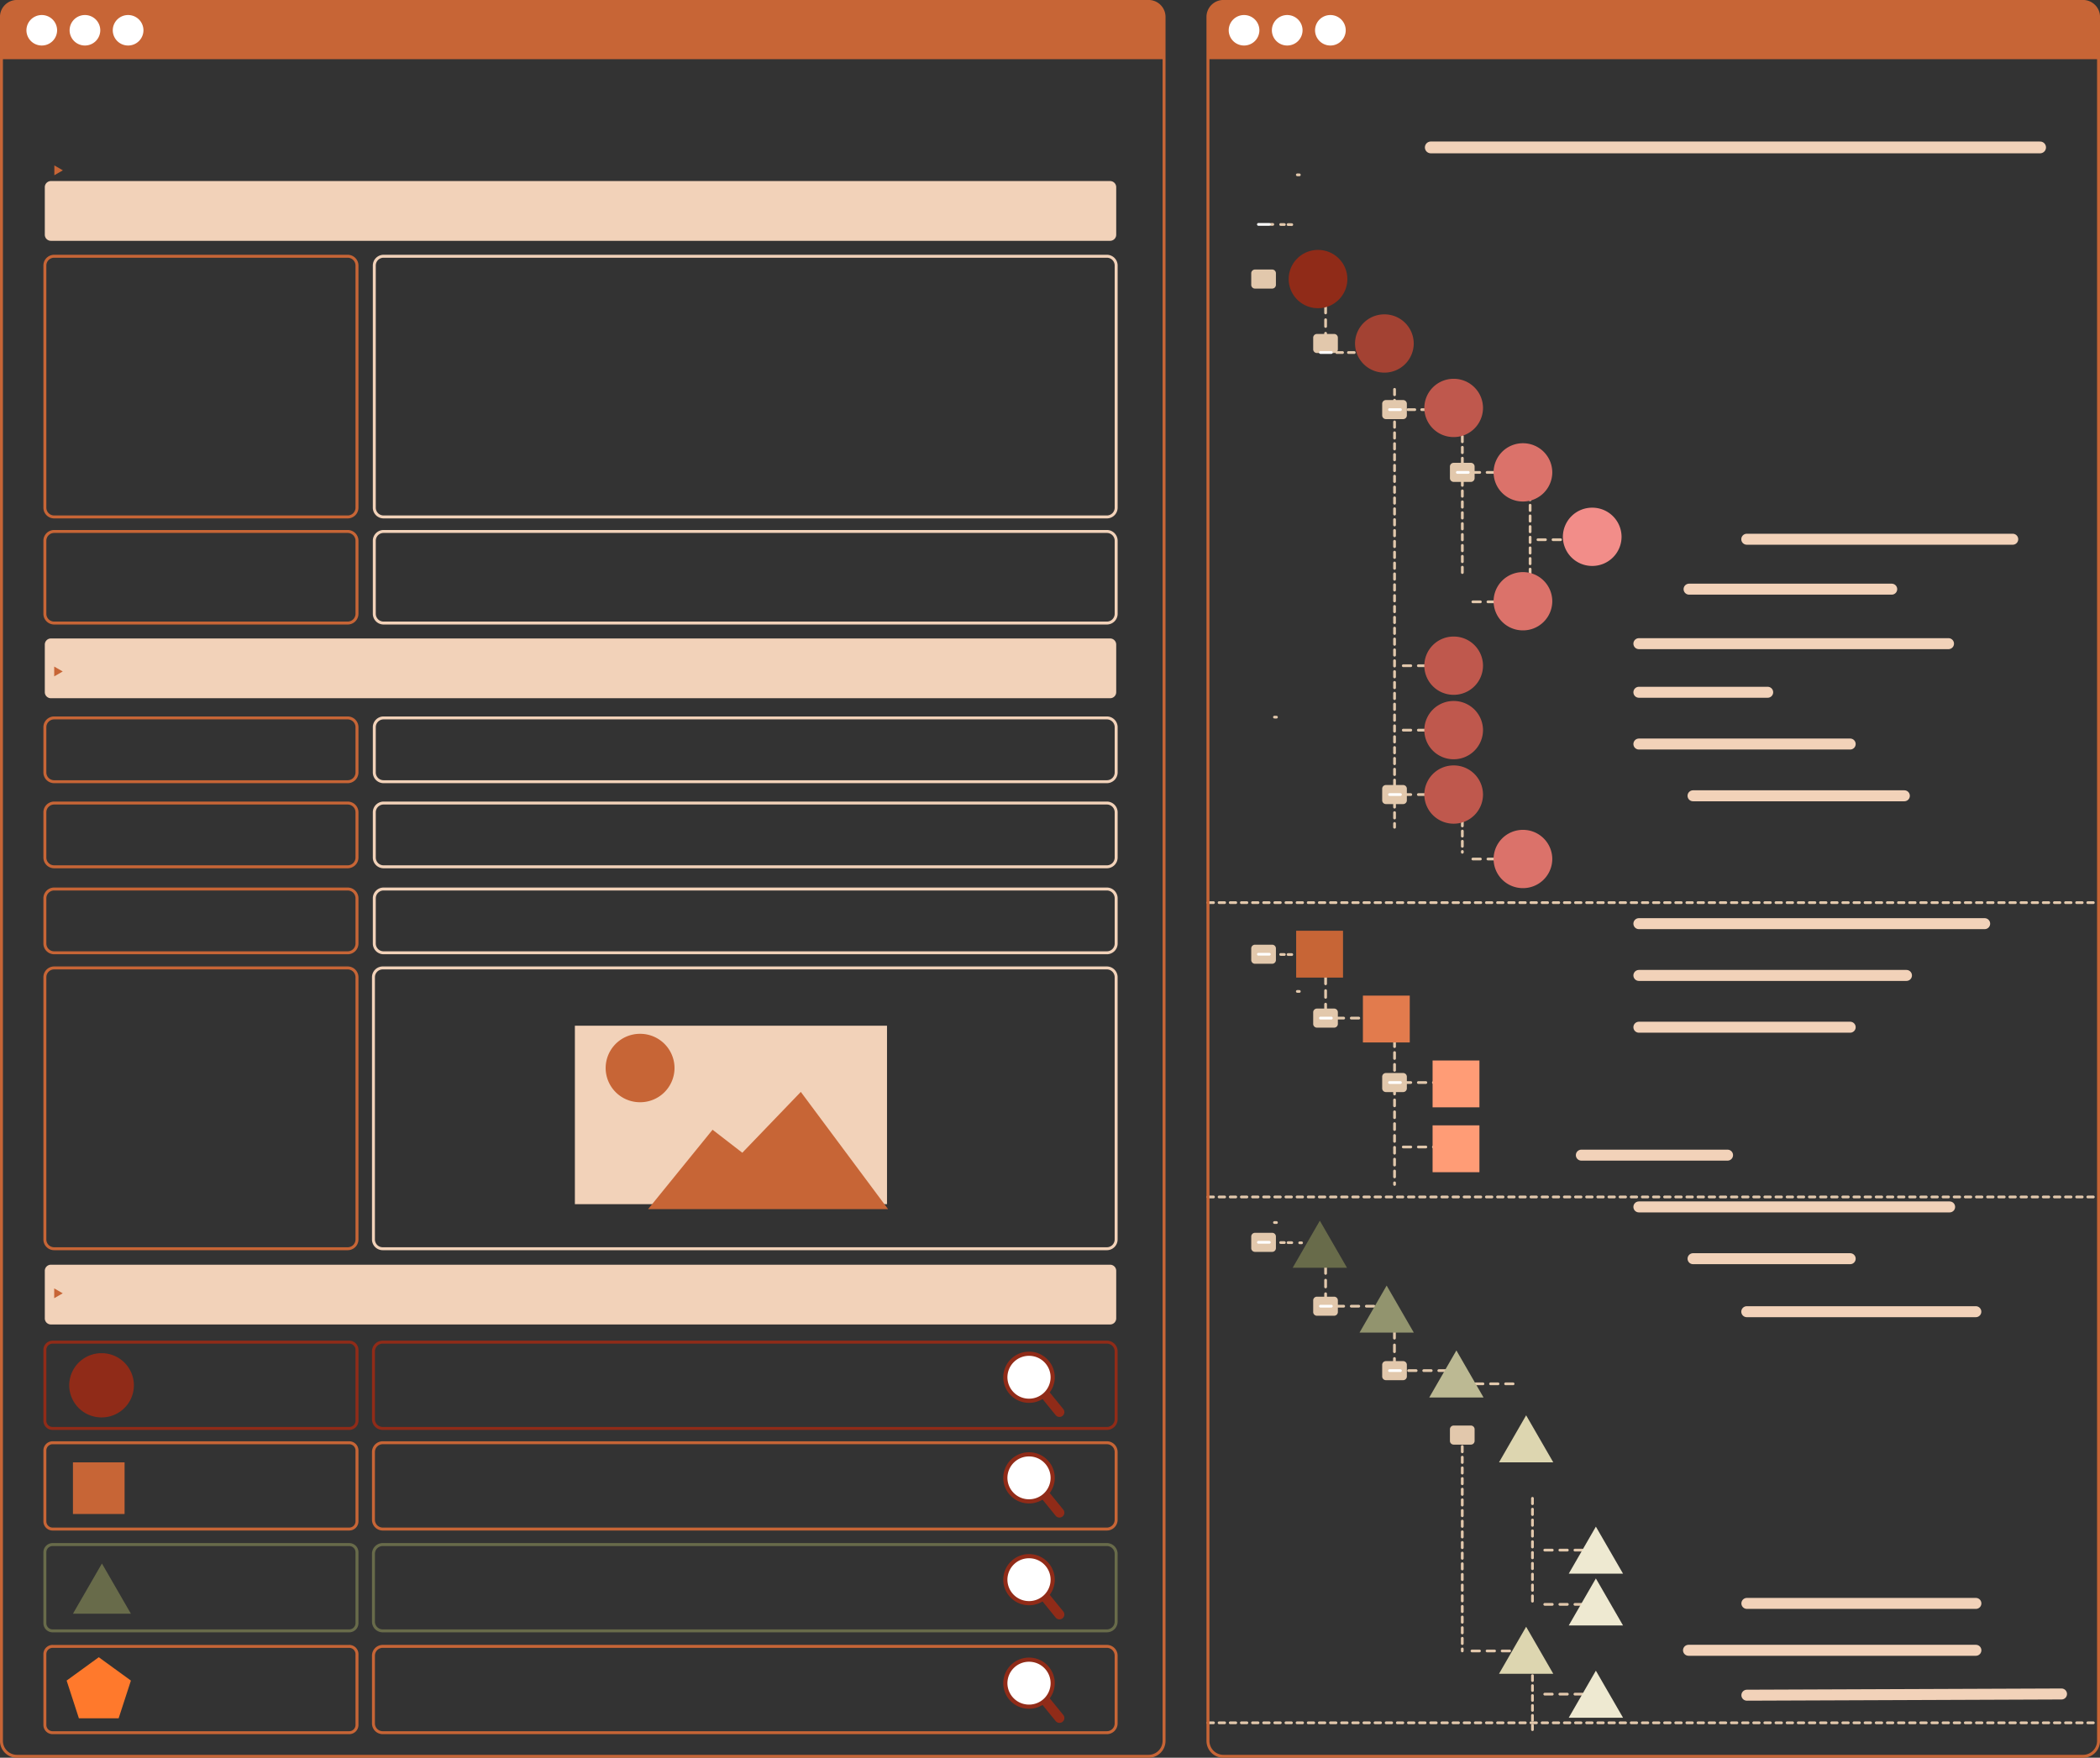 <svg xmlns="http://www.w3.org/2000/svg" xmlns:xlink="http://www.w3.org/1999/xlink" width="356" height="298" viewBox="0 0 356 298"><rect x="0" y="0" width="356" height="298" fill="#333333" stroke="none"/><defs><clipPath id="a"><path d="M0-7.907H356v-298H0Z" transform="translate(0 305.907)" fill="none"/></clipPath></defs><g transform="translate(0 305.907)"><g transform="translate(224.721 -254)"><path d="M0,0V6.293" fill="none" stroke="#e2c8ac" stroke-linecap="round" stroke-linejoin="round" stroke-dashoffset="2.296" stroke-width="0.465" stroke-dasharray="1.148 1.148 1.148 1.148 1.148 1.148"/></g><g transform="translate(236.393 -80.186)"><path d="M0,0V6.293" fill="none" stroke="#e2c8ac" stroke-linecap="round" stroke-linejoin="round" stroke-dashoffset="2.296" stroke-width="0.465" stroke-dasharray="1.148 1.148 1.148 1.148 1.148 1.148"/></g><g transform="translate(224.721 -91.167)"><path d="M0,0V6.293" fill="none" stroke="#e2c8ac" stroke-linecap="round" stroke-linejoin="round" stroke-dashoffset="2.296" stroke-width="0.465" stroke-dasharray="1.148 1.148 1.148 1.148 1.148 1.148"/></g><g transform="translate(224.721 -140.263)"><path d="M0,0V6.293" fill="none" stroke="#e2c8ac" stroke-linecap="round" stroke-linejoin="round" stroke-dashoffset="2.296" stroke-width="0.465" stroke-dasharray="1.148 1.148 1.148 1.148 1.148 1.148"/></g><g transform="translate(215.443 -267.866)"><path d="M0,0,.326,0" fill="none" stroke="#e2c8ac" stroke-linecap="round" stroke-linejoin="round" stroke-width="0.465"/></g><g transform="translate(217.098 -267.845)"><path d="M0,0,2.465.022" fill="none" stroke="#e2c8ac" stroke-linecap="round" stroke-linejoin="round" stroke-dashoffset="1.259" stroke-width="0.465" stroke-dasharray="0.63 0.63 0.63 0.63"/></g><g transform="translate(216.048 -276.269)"><path d="M-1.074,0l.343.005m-4.22,91.936.344.005" transform="translate(4.951)" fill="none" stroke="#e2c8ac" stroke-linecap="round" stroke-linejoin="round" stroke-width="0.465"/></g><g transform="translate(217.098 -144.093)"><path d="M0,0,2.465.022" fill="none" stroke="#e2c8ac" stroke-linecap="round" stroke-linejoin="round" stroke-dashoffset="1.259" stroke-width="0.465" stroke-dasharray="0.63 0.63 0.63 0.63"/></g><g transform="translate(216.048 -137.83)"><path d="M-1.074,0l.343.005m-4.22,39.178.344.006" transform="translate(4.951)" fill="none" stroke="#e2c8ac" stroke-linecap="round" stroke-linejoin="round" stroke-width="0.465"/></g><g transform="translate(217.098 -95.248)"><path d="M0,0,2.465.023" fill="none" stroke="#e2c8ac" stroke-linecap="round" stroke-linejoin="round" stroke-dashoffset="1.259" stroke-width="0.465" stroke-dasharray="0.63 0.63 0.63 0.63"/></g><g transform="translate(220.324 -95.207)"><path d="M0,0,.326,0" fill="none" stroke="#e2c8ac" stroke-linecap="round" stroke-linejoin="round" stroke-width="0.465"/></g><g transform="translate(236.411 -239.902)"><path d="M0,0V74.246" fill="none" stroke="#e2c8ac" stroke-linecap="round" stroke-linejoin="round" stroke-miterlimit="10" stroke-dashoffset="1.841" stroke-width="0.465" stroke-dasharray="0.92 0.92 0.92 0.92 0.92 0.92"/></g><g transform="translate(236.411 -129.47)"><path d="M0,0V24.371" fill="none" stroke="#e2c8ac" stroke-linecap="round" stroke-linejoin="round" stroke-miterlimit="10" stroke-dashoffset="2.008" stroke-width="0.465" stroke-dasharray="1.004 1.004 1.004 1.004 1.004 1.004"/></g><g transform="translate(247.889 -60.672)"><path d="M0,0V34.659" fill="none" stroke="#e2c8ac" stroke-linecap="round" stroke-linejoin="round" stroke-miterlimit="10" stroke-dashoffset="1.806" stroke-width="0.465" stroke-dasharray="0.903 0.903 0.903 0.903 0.903 0.903"/></g><g transform="translate(259.391 -223.872)"><path d="M0,0V17.683" fill="none" stroke="#e2c8ac" stroke-linecap="round" stroke-linejoin="round" stroke-miterlimit="10" stroke-dashoffset="1.806" stroke-width="0.465" stroke-dasharray="0.903 0.903 0.903 0.903 0.903 0.903"/></g><g transform="translate(247.901 -235.624)"><path d="M0,0V26.787" fill="none" stroke="#e2c8ac" stroke-linecap="round" stroke-linejoin="round" stroke-miterlimit="10" stroke-dashoffset="1.849" stroke-width="0.465" stroke-dasharray="0.924 0.924 0.924 0.924 0.924 0.924"/></g><g transform="translate(247.901 -170.193)"><path d="M0,0V8.782" fill="none" stroke="#e2c8ac" stroke-linecap="round" stroke-linejoin="round" stroke-miterlimit="10" stroke-dashoffset="1.725" stroke-width="0.465" stroke-dasharray="0.863 0.863 0.863 0.863 0.863 0.863"/></g><g transform="translate(249.611 -225.814)"><path d="M0,0H6.8" fill="none" stroke="#e2c8ac" stroke-linecap="round" stroke-linejoin="round" stroke-miterlimit="10" stroke-dashoffset="2.481" stroke-width="0.465" stroke-dasharray="1.241 1.241 1.241 1.241 1.241 1.241"/></g><g transform="translate(260.714 -214.409)"><path d="M0,0H7.007" fill="none" stroke="#e2c8ac" stroke-linecap="round" stroke-linejoin="round" stroke-miterlimit="10" stroke-dashoffset="2.556" stroke-width="0.465" stroke-dasharray="1.278 1.278 1.278 1.278 1.278 1.278"/></g><g transform="translate(249.682 -203.875)"><path d="M0,0H7.008" fill="none" stroke="#e2c8ac" stroke-linecap="round" stroke-linejoin="round" stroke-miterlimit="10" stroke-dashoffset="2.556" stroke-width="0.465" stroke-dasharray="1.278 1.278 1.278 1.278 1.278 1.278"/></g><g transform="translate(237.885 -193.044)"><path d="M0,0H7.007" fill="none" stroke="#e2c8ac" stroke-linecap="round" stroke-linejoin="round" stroke-miterlimit="10" stroke-dashoffset="2.556" stroke-width="0.465" stroke-dasharray="1.278 1.278 1.278 1.278 1.278 1.278"/></g><g transform="translate(237.885 -182.121)"><path d="M0,0H7.007" fill="none" stroke="#e2c8ac" stroke-linecap="round" stroke-linejoin="round" stroke-miterlimit="10" stroke-dashoffset="2.556" stroke-width="0.465" stroke-dasharray="1.278 1.278 1.278 1.278 1.278 1.278"/></g><g transform="translate(237.885 -171.198)"><path d="M0,0H7.007" fill="none" stroke="#e2c8ac" stroke-linecap="round" stroke-linejoin="round" stroke-miterlimit="10" stroke-dashoffset="2.556" stroke-width="0.465" stroke-dasharray="1.278 1.278 1.278 1.278 1.278 1.278"/></g><g transform="translate(237.885 -122.379)"><path d="M0,0H7.007" fill="none" stroke="#e2c8ac" stroke-linecap="round" stroke-linejoin="round" stroke-miterlimit="10" stroke-dashoffset="2.556" stroke-width="0.465" stroke-dasharray="1.278 1.278 1.278 1.278 1.278 1.278"/></g><g transform="translate(237.885 -111.455)"><path d="M0,0H7.007" fill="none" stroke="#e2c8ac" stroke-linecap="round" stroke-linejoin="round" stroke-miterlimit="10" stroke-dashoffset="2.556" stroke-width="0.465" stroke-dasharray="1.278 1.278 1.278 1.278 1.278 1.278"/></g><g transform="translate(238.796 -73.539)"><path d="M0,0H7.007" fill="none" stroke="#e2c8ac" stroke-linecap="round" stroke-linejoin="round" stroke-miterlimit="10" stroke-dashoffset="2.556" stroke-width="0.465" stroke-dasharray="1.278 1.278 1.278 1.278 1.278 1.278"/></g><g transform="translate(250.121 -71.3)"><path d="M0,0H7.007" fill="none" stroke="#e2c8ac" stroke-linecap="round" stroke-linejoin="round" stroke-miterlimit="10" stroke-dashoffset="2.556" stroke-width="0.465" stroke-dasharray="1.278 1.278 1.278 1.278 1.278 1.278"/></g><g transform="translate(249.532 -26.013)"><path d="M0,0H7.007" fill="none" stroke="#e2c8ac" stroke-linecap="round" stroke-linejoin="round" stroke-miterlimit="10" stroke-dashoffset="2.556" stroke-width="0.465" stroke-dasharray="1.278 1.278 1.278 1.278 1.278 1.278"/></g><g transform="translate(261.87 -43.108)"><path d="M0,0H7.007" fill="none" stroke="#e2c8ac" stroke-linecap="round" stroke-linejoin="round" stroke-miterlimit="10" stroke-dashoffset="2.556" stroke-width="0.465" stroke-dasharray="1.278 1.278 1.278 1.278 1.278 1.278"/></g><g transform="translate(261.87 -33.912)"><path d="M0,0H7.007" fill="none" stroke="#e2c8ac" stroke-linecap="round" stroke-linejoin="round" stroke-miterlimit="10" stroke-dashoffset="2.556" stroke-width="0.465" stroke-dasharray="1.278 1.278 1.278 1.278 1.278 1.278"/></g><g transform="translate(226.512 -133.302)"><path d="M0,0H7.007" fill="none" stroke="#e2c8ac" stroke-linecap="round" stroke-linejoin="round" stroke-miterlimit="10" stroke-dashoffset="2.556" stroke-width="0.465" stroke-dasharray="1.278 1.278 1.278 1.278 1.278 1.278"/></g><g transform="translate(226.512 -84.463)"><path d="M0,0H7.007" fill="none" stroke="#e2c8ac" stroke-linecap="round" stroke-linejoin="round" stroke-miterlimit="10" stroke-dashoffset="2.556" stroke-width="0.465" stroke-dasharray="1.278 1.278 1.278 1.278 1.278 1.278"/></g><g transform="translate(249.682 -160.274)"><path d="M0,0H7.008" fill="none" stroke="#e2c8ac" stroke-linecap="round" stroke-linejoin="round" stroke-miterlimit="10" stroke-dashoffset="2.556" stroke-width="0.465" stroke-dasharray="1.278 1.278 1.278 1.278 1.278 1.278"/></g><g transform="translate(238.684 -236.458)"><path d="M0,0H6.371" fill="none" stroke="#e2c8ac" stroke-linecap="round" stroke-linejoin="round" stroke-miterlimit="10" stroke-dashoffset="2.324" stroke-width="0.465" stroke-dasharray="1.162 1.162 1.162 1.162 1.162 1.162"/></g><g transform="translate(226.605 -246.14)"><path d="M0,0H10.1" fill="none" stroke="#e2c8ac" stroke-linecap="round" stroke-linejoin="round" stroke-miterlimit="10" stroke-dashoffset="1.984" stroke-width="0.465" stroke-dasharray="0.992 0.992 0.992 0.992 0.992 0.992"/></g><g transform="translate(259.79 -51.89)"><path d="M0,0V17.978" transform="translate(0 0)" fill="none" stroke="#e2c8ac" stroke-linecap="round" stroke-linejoin="round" stroke-miterlimit="10" stroke-dashoffset="1.836" stroke-width="0.465" stroke-dasharray="0.918 0.918 0.918 0.918 0.918 0.918"/></g><g transform="translate(261.87 -18.689)"><path d="M0,0H7.007" fill="none" stroke="#e2c8ac" stroke-linecap="round" stroke-linejoin="round" stroke-miterlimit="10" stroke-dashoffset="2.556" stroke-width="0.465" stroke-dasharray="1.278 1.278 1.278 1.278 1.278 1.278"/></g><g transform="translate(259.79 -25.198)"><path d="M0,0V12.529" fill="none" stroke="#e2c8ac" stroke-linecap="round" stroke-linejoin="round" stroke-miterlimit="10" stroke-dashoffset="1.684" stroke-width="0.465" stroke-dasharray="0.842 0.842 0.842 0.842 0.842 0.842"/></g><g transform="translate(0 -305.907)" clip-path="url(#a)"><g transform="translate(204.775 153.027)"><path d="M0,0H150.979" fill="none" stroke="#e2c8ac" stroke-linecap="round" stroke-linejoin="round" stroke-miterlimit="10" stroke-dashoffset="1.888" stroke-width="0.465" stroke-dasharray="0.944 0.944 0.944 0.944 0.944 0.944"/></g><g transform="translate(204.775 202.926)"><path d="M0,0H150.979" fill="none" stroke="#e2c8ac" stroke-linecap="round" stroke-linejoin="round" stroke-miterlimit="10" stroke-dashoffset="1.888" stroke-width="0.465" stroke-dasharray="0.944 0.944 0.944 0.944 0.944 0.944"/></g><g transform="translate(204.775 292.077)"><path d="M0,0H150.979" fill="none" stroke="#e2c8ac" stroke-linecap="round" stroke-linejoin="round" stroke-miterlimit="10" stroke-dashoffset="1.888" stroke-width="0.465" stroke-dasharray="0.944 0.944 0.944 0.944 0.944 0.944"/></g><g transform="translate(215.796 3.925)"><path d="M-.1-.069A2.592,2.592,0,0,1-2.7,2.515,2.592,2.592,0,0,1-5.3-.069,2.592,2.592,0,0,1-2.7-2.652,2.592,2.592,0,0,1-.1-.069" transform="translate(5.304 2.652)" fill="#fff"/></g><g transform="translate(223.114 3.925)"><path d="M-.1-.069A2.592,2.592,0,0,1-2.7,2.515,2.593,2.593,0,0,1-5.3-.069,2.593,2.593,0,0,1-2.7-2.652,2.592,2.592,0,0,1-.1-.069" transform="translate(5.304 2.652)" fill="#fff"/></g><g transform="translate(230.432 3.925)"><path d="M-.1-.069A2.592,2.592,0,0,1-2.7,2.515,2.592,2.592,0,0,1-5.3-.069,2.592,2.592,0,0,1-2.7-2.652,2.592,2.592,0,0,1-.1-.069" transform="translate(5.304 2.652)" fill="#fff"/></g><g transform="translate(7.595 30.694)"><path d="M-3.467-.269H-183.02A1.035,1.035,0,0,1-184.058-1.3V-9.37A1.036,1.036,0,0,1-183.02-10.4H-3.467A1.036,1.036,0,0,1-2.428-9.37V-1.3A1.035,1.035,0,0,1-3.467-.269" transform="translate(184.058 10.402)" fill="#f2d2b9"/></g><g transform="translate(7.607 43.442)"><path d="M-.986-1.173H-50.736a1.574,1.574,0,0,1-1.58-1.568V-43.8a1.574,1.574,0,0,1,1.58-1.568H-.986A1.574,1.574,0,0,1,.594-43.8V-2.741A1.574,1.574,0,0,1-.986-1.173Zm0,17.99H-50.736a1.574,1.574,0,0,1-1.58-1.568V2.858a1.574,1.574,0,0,1,1.58-1.568H-.986A1.574,1.574,0,0,1,.594,2.858v12.39A1.574,1.574,0,0,1-.986,16.817Z" transform="translate(52.316 45.37)" fill="none" stroke="#c76536" stroke-miterlimit="10" stroke-width="0.5"/></g><g transform="translate(63.453 43.442)"><path d="M-2.384-1.173h-122.6a1.574,1.574,0,0,1-1.58-1.568V-43.8a1.574,1.574,0,0,1,1.58-1.568h122.6A1.574,1.574,0,0,1-.8-43.8V-2.741A1.574,1.574,0,0,1-2.384-1.173Zm0,17.99h-122.6a1.574,1.574,0,0,1-1.58-1.568V2.858a1.574,1.574,0,0,1,1.58-1.568h122.6A1.574,1.574,0,0,1-.8,2.858v12.39A1.574,1.574,0,0,1-2.384,16.817Z" transform="translate(126.563 45.37)" fill="none" stroke="#f2d2b9" stroke-miterlimit="10" stroke-width="0.5"/></g><g transform="translate(7.607 121.715)"><path d="M-.986-.287H-50.736a1.574,1.574,0,0,1-1.58-1.567V-9.531a1.573,1.573,0,0,1,1.58-1.567H-.986A1.573,1.573,0,0,1,.594-9.531v7.676A1.574,1.574,0,0,1-.986-.287Zm0,14.426H-50.736a1.574,1.574,0,0,1-1.58-1.568V4.9a1.574,1.574,0,0,1,1.58-1.568H-.986A1.574,1.574,0,0,1,.594,4.9v7.675A1.574,1.574,0,0,1-.986,14.139Zm0,14.578H-50.736a1.574,1.574,0,0,1-1.58-1.567V19.474a1.573,1.573,0,0,1,1.58-1.567H-.986a1.573,1.573,0,0,1,1.58,1.567V27.15A1.574,1.574,0,0,1-.986,28.718Z" transform="translate(52.316 11.098)" fill="none" stroke="#c76536" stroke-miterlimit="10" stroke-width="0.5"/></g><g transform="translate(63.453 121.715)"><path d="M-2.384-.287h-122.6a1.574,1.574,0,0,1-1.58-1.567V-9.531a1.573,1.573,0,0,1,1.58-1.567h122.6A1.573,1.573,0,0,1-.8-9.531v7.676A1.574,1.574,0,0,1-2.384-.287Zm0,14.426h-122.6a1.574,1.574,0,0,1-1.58-1.568V4.9a1.574,1.574,0,0,1,1.58-1.568h122.6A1.574,1.574,0,0,1-.8,4.9v7.675A1.574,1.574,0,0,1-2.384,14.139Zm0,14.578h-122.6a1.574,1.574,0,0,1-1.58-1.567V19.474a1.573,1.573,0,0,1,1.58-1.567h122.6A1.573,1.573,0,0,1-.8,19.474V27.15A1.574,1.574,0,0,1-2.384,28.718Z" transform="translate(126.563 11.098)" fill="none" stroke="#f2d2b9" stroke-miterlimit="10" stroke-width="0.5"/></g><g transform="translate(7.595 108.243)"><path d="M-3.467-.269H-183.021A1.034,1.034,0,0,1-184.059-1.3V-9.371a1.034,1.034,0,0,1,1.038-1.031H-3.467A1.035,1.035,0,0,1-2.429-9.371V-1.3A1.034,1.034,0,0,1-3.467-.269" transform="translate(184.059 10.402)" fill="#f2d2b9"/></g><g transform="translate(7.595 214.412)"><path d="M-3.467-.269H-183.02A1.035,1.035,0,0,1-184.058-1.3V-9.37A1.036,1.036,0,0,1-183.02-10.4H-3.467A1.036,1.036,0,0,1-2.428-9.37V-1.3A1.035,1.035,0,0,1-3.467-.269" transform="translate(184.058 10.402)" fill="#f2d2b9"/></g></g><g transform="translate(242.552 -280.915)"><path d="M0,0H103.293" fill="none" stroke="#f2d2b9" stroke-linecap="round" stroke-miterlimit="10" stroke-width="2"/></g><g transform="translate(268.075 -214.488)"><path d="M0-28.91H24.786m3.258-104.419H73.132M28.044-2.37H66.875M18.263-124.865H52.615m-42.86,9.241H62.244m-52.489,8.24H31.591M9.755-98.607h35.82M9.755-68.155H68.374M9.755-59.378H55.116M9.755-50.6h35.82M9.755-20.133H62.434m-43.5-69.7H54.758M18.937-11.355H45.576" transform="translate(0 133.329)" fill="none" stroke="#f2d2b9" stroke-linecap="round" stroke-miterlimit="10" stroke-width="1.862"/></g><g transform="translate(0 -305.907)" clip-path="url(#a)"><g transform="translate(7.607 164.094)"><path d="M-.986-1.263H-50.736a1.574,1.574,0,0,1-1.58-1.568V-47.3a1.574,1.574,0,0,1,1.58-1.568H-.986A1.574,1.574,0,0,1,.594-47.3V-2.832A1.574,1.574,0,0,1-.986-1.263Z" transform="translate(52.316 48.873)" fill="none" stroke="#c76536" stroke-miterlimit="10" stroke-width="0.5"/></g><g transform="translate(63.308 164.094)"><path d="M-2.387-1.263H-125.131a1.574,1.574,0,0,1-1.58-1.568V-47.3a1.574,1.574,0,0,1,1.58-1.568H-2.387A1.574,1.574,0,0,1-.807-47.3V-2.832A1.574,1.574,0,0,1-2.387-1.263Z" transform="translate(126.711 48.873)" fill="none" stroke="#f2d2b9" stroke-miterlimit="10" stroke-width="0.5"/></g></g><path d="M147.856-102.062H94.943v-30.255h52.913Z" transform="translate(2.513 0.305)" fill="#f2d2b9"/><g transform="translate(109.868 -120.792)"><path d="M-3.025-1.776l5.043,3.9L11.936-8.191,26.73,11.683H-13.952Z" transform="translate(13.952 8.191)" fill="#c76536"/></g><g transform="translate(0 -305.907)" clip-path="url(#a)"><g transform="translate(102.672 175.272)"><path d="M-.224-.154a5.817,5.817,0,0,1-5.838,5.8A5.817,5.817,0,0,1-11.9-.154a5.817,5.817,0,0,1,5.838-5.8A5.817,5.817,0,0,1-.224-.154" transform="translate(11.9 5.95)" fill="#c76536"/></g><g transform="translate(7.607 227.543)"><path d="M-.991-.388H-51.267a1.311,1.311,0,0,1-1.317-1.305V-13.713a1.311,1.311,0,0,1,1.317-1.305H-.991A1.311,1.311,0,0,1,.326-13.713V-1.694A1.311,1.311,0,0,1-.991-.388Z" transform="translate(52.584 15.018)" fill="none" stroke="#902b18" stroke-miterlimit="10" stroke-width="0.5"/></g><g transform="translate(7.607 244.598)"><path d="M-.991-.388H-51.267a1.311,1.311,0,0,1-1.317-1.305V-13.713a1.311,1.311,0,0,1,1.317-1.305H-.991A1.311,1.311,0,0,1,.326-13.713V-1.694A1.311,1.311,0,0,1-.991-.388Z" transform="translate(52.584 15.018)" fill="none" stroke="#c76536" stroke-miterlimit="10" stroke-width="0.5"/></g><g transform="translate(7.607 261.859)"><path d="M-.991-.388H-51.267a1.311,1.311,0,0,1-1.317-1.305V-13.713a1.311,1.311,0,0,1,1.317-1.305H-.991A1.311,1.311,0,0,1,.326-13.713V-1.694A1.311,1.311,0,0,1-.991-.388Z" transform="translate(52.584 15.018)" fill="none" stroke="#686b4a" stroke-miterlimit="10" stroke-width="0.5"/></g><g transform="translate(7.607 279.121)"><path d="M-.991-.388H-51.267a1.311,1.311,0,0,1-1.317-1.305V-13.713a1.311,1.311,0,0,1,1.317-1.305H-.991A1.311,1.311,0,0,1,.326-13.713V-1.694A1.311,1.311,0,0,1-.991-.388Z" transform="translate(52.584 15.018)" fill="none" stroke="#c76536" stroke-miterlimit="10" stroke-width="0.5"/></g><g transform="translate(63.308 227.543)"><path d="M-2.387-.388H-125.131a1.573,1.573,0,0,1-1.58-1.566v-11.5a1.573,1.573,0,0,1,1.58-1.566H-2.387a1.573,1.573,0,0,1,1.58,1.566v11.5A1.573,1.573,0,0,1-2.387-.388Z" transform="translate(126.711 15.018)" fill="none" stroke="#902b18" stroke-miterlimit="10" stroke-width="0.5"/></g><g transform="translate(63.308 244.598)"><path d="M-2.387-.388H-125.131a1.573,1.573,0,0,1-1.58-1.566v-11.5a1.573,1.573,0,0,1,1.58-1.566H-2.387a1.573,1.573,0,0,1,1.58,1.566v11.5A1.573,1.573,0,0,1-2.387-.388Z" transform="translate(126.711 15.018)" fill="none" stroke="#c76536" stroke-miterlimit="10" stroke-width="0.5"/></g><g transform="translate(63.308 261.859)"><path d="M-2.387-.388H-125.131a1.573,1.573,0,0,1-1.58-1.566v-11.5a1.573,1.573,0,0,1,1.58-1.566H-2.387a1.573,1.573,0,0,1,1.58,1.566v11.5A1.573,1.573,0,0,1-2.387-.388Z" transform="translate(126.711 15.018)" fill="none" stroke="#686b4a" stroke-miterlimit="10" stroke-width="0.5"/></g><g transform="translate(63.308 279.121)"><path d="M-2.387-.388H-125.131a1.573,1.573,0,0,1-1.58-1.566v-11.5a1.573,1.573,0,0,1,1.58-1.566H-2.387a1.573,1.573,0,0,1,1.58,1.566v11.5A1.573,1.573,0,0,1-2.387-.388Z" transform="translate(126.711 15.018)" fill="none" stroke="#c76536" stroke-miterlimit="10" stroke-width="0.5"/></g></g><g transform="translate(286.243 -34.073)"><path d="M-2.739-4.308,50.6-4.514M-2.739-19.87H36.085m-48.718,7.948H36.085" transform="translate(12.633 19.87)" fill="none" stroke="#f2d2b9" stroke-linecap="round" stroke-miterlimit="10" stroke-width="1.862"/></g><g transform="translate(0 -305.907)" clip-path="url(#a)"><g transform="translate(218.461 42.371)"><path d="M-.191-.131A4.957,4.957,0,0,1-5.166,4.808,4.957,4.957,0,0,1-10.141-.131,4.957,4.957,0,0,1-5.166-5.07,4.957,4.957,0,0,1-.191-.131" transform="translate(10.141 5.07)" fill="#902b18"/></g><g transform="translate(229.712 53.295)"><path d="M-.191-.131A4.957,4.957,0,0,1-5.166,4.808,4.957,4.957,0,0,1-10.141-.131,4.957,4.957,0,0,1-5.166-5.07,4.957,4.957,0,0,1-.191-.131" transform="translate(10.141 5.07)" fill="#a34233"/></g><g transform="translate(241.456 64.22)"><path d="M-.191-.131A4.957,4.957,0,0,1-5.166,4.808,4.957,4.957,0,0,1-10.141-.131,4.957,4.957,0,0,1-5.166-5.07,4.957,4.957,0,0,1-.191-.131" transform="translate(10.141 5.07)" fill="#bf584d"/></g><g transform="translate(253.199 75.144)"><path d="M-.191-.131A4.957,4.957,0,0,1-5.166,4.808,4.957,4.957,0,0,1-10.141-.131,4.957,4.957,0,0,1-5.166-5.07,4.957,4.957,0,0,1-.191-.131" transform="translate(10.141 5.07)" fill="#db726a"/></g><g transform="translate(264.943 86.069)"><path d="M-.191-.131A4.957,4.957,0,0,1-5.166,4.808,4.957,4.957,0,0,1-10.141-.131,4.957,4.957,0,0,1-5.166-5.07,4.957,4.957,0,0,1-.191-.131" transform="translate(10.141 5.07)" fill="#f28d89"/></g><g transform="translate(253.199 96.993)"><path d="M-.191-.131A4.957,4.957,0,0,1-5.166,4.808,4.957,4.957,0,0,1-10.141-.131,4.957,4.957,0,0,1-5.166-5.07,4.956,4.956,0,0,1-.191-.131" transform="translate(10.141 5.07)" fill="#db726a"/></g><g transform="translate(241.456 107.918)"><path d="M-.191-.131A4.957,4.957,0,0,1-5.166,4.808,4.957,4.957,0,0,1-10.141-.131,4.957,4.957,0,0,1-5.166-5.07,4.956,4.956,0,0,1-.191-.131" transform="translate(10.141 5.07)" fill="#bf584d"/></g><g transform="translate(241.456 118.842)"><path d="M-.191-.131A4.957,4.957,0,0,1-5.166,4.808,4.957,4.957,0,0,1-10.141-.131,4.957,4.957,0,0,1-5.166-5.07,4.956,4.956,0,0,1-.191-.131" transform="translate(10.141 5.07)" fill="#bf584d"/></g><g transform="translate(241.456 129.766)"><path d="M-.191-.131A4.957,4.957,0,0,1-5.166,4.808,4.957,4.957,0,0,1-10.141-.131,4.957,4.957,0,0,1-5.166-5.07,4.957,4.957,0,0,1-.191-.131" transform="translate(10.141 5.07)" fill="#bf584d"/></g><g transform="translate(253.199 140.691)"><path d="M-.191-.131A4.957,4.957,0,0,1-5.166,4.808,4.957,4.957,0,0,1-10.141-.131,4.957,4.957,0,0,1-5.166-5.07,4.957,4.957,0,0,1-.191-.131" transform="translate(10.141 5.07)" fill="#db726a"/></g><g transform="translate(212.115 45.694)"><path d="M-.068-.086H-2.982a.632.632,0,0,1-.635-.63V-2.688a.632.632,0,0,1,.635-.63H-.068a.632.632,0,0,1,.635.63V-.716a.633.633,0,0,1-.635.63" transform="translate(3.617 3.318)" fill="#e2c8ac"/></g></g><g transform="translate(213.327 -267.866)"><path d="M0,0H1.856" fill="none" stroke="#fff" stroke-linecap="round" stroke-miterlimit="10" stroke-width="0.465"/></g><g transform="translate(0 -305.907)" clip-path="url(#a)"><g transform="translate(212.115 160.161)"><path d="M-.068-.086H-2.982a.632.632,0,0,1-.635-.63V-2.688a.632.632,0,0,1,.635-.63H-.068a.633.633,0,0,1,.635.63V-.716a.633.633,0,0,1-.635.63" transform="translate(3.617 3.318)" fill="#e2c8ac"/></g></g><g transform="translate(213.327 -144.131)"><path d="M0,0H1.856" fill="none" stroke="#fff" stroke-linecap="round" stroke-miterlimit="10" stroke-width="0.465"/></g><g transform="translate(0 -305.907)" clip-path="url(#a)"><g transform="translate(212.115 209.006)"><path d="M-.068-.086H-2.982a.632.632,0,0,1-.635-.63V-2.688a.632.632,0,0,1,.635-.63H-.068a.632.632,0,0,1,.635.63V-.716a.633.633,0,0,1-.635.63" transform="translate(3.617 3.318)" fill="#e2c8ac"/></g></g><g transform="translate(213.327 -95.29)"><path d="M0,0H1.856" fill="none" stroke="#fff" stroke-linecap="round" stroke-miterlimit="10" stroke-width="0.465"/></g><g transform="translate(0 -305.907)" clip-path="url(#a)"><g transform="translate(222.617 56.618)"><path d="M-.068-.086H-2.982a.633.633,0,0,1-.635-.63V-2.688a.632.632,0,0,1,.635-.63H-.068a.632.632,0,0,1,.634.63V-.716a.632.632,0,0,1-.634.63" transform="translate(3.617 3.318)" fill="#e2c8ac"/></g></g><g transform="translate(223.843 -246.145)"><path d="M0,0H1.855" fill="none" stroke="#fff" stroke-linecap="round" stroke-miterlimit="10" stroke-width="0.465"/></g><g transform="translate(0 -305.907)" clip-path="url(#a)"><g transform="translate(234.313 67.822)"><path d="M-.068-.086H-2.982a.633.633,0,0,1-.635-.63V-2.688a.632.632,0,0,1,.635-.63H-.068a.632.632,0,0,1,.634.63V-.716a.632.632,0,0,1-.634.63" transform="translate(3.617 3.318)" fill="#e2c8ac"/></g></g><g transform="translate(235.555 -236.462)"><path d="M0,0H1.855" fill="none" stroke="#fff" stroke-linecap="round" stroke-miterlimit="10" stroke-width="0.465"/></g><g transform="translate(0 -305.907)" clip-path="url(#a)"><g transform="translate(245.798 78.467)"><path d="M-.068-.086H-2.983a.632.632,0,0,1-.634-.63V-2.688a.632.632,0,0,1,.634-.63H-.068a.632.632,0,0,1,.634.63V-.716a.632.632,0,0,1-.634.63" transform="translate(3.617 3.318)" fill="#e2c8ac"/></g></g><g transform="translate(247.054 -225.819)"><path d="M0,0H1.855" fill="none" stroke="#fff" stroke-linecap="round" stroke-miterlimit="10" stroke-width="0.465"/></g><g transform="translate(0 -305.907)" clip-path="url(#a)"><g transform="translate(245.798 241.682)"><path d="M-.068-.086H-2.983a.632.632,0,0,1-.634-.63V-2.689a.631.631,0,0,1,.634-.629H-.068a.631.631,0,0,1,.634.629V-.716a.632.632,0,0,1-.634.63" transform="translate(3.617 3.318)" fill="#e2c8ac"/></g></g><g transform="translate(247.054 -71.301)"><path d="M0,0H1.855" fill="none" stroke="#fff" stroke-linecap="round" stroke-miterlimit="10" stroke-width="0.465"/></g><g transform="translate(0 -305.907)" clip-path="url(#a)"><g transform="translate(234.313 133.089)"><path d="M-.068-.086H-2.982a.632.632,0,0,1-.635-.63V-2.689a.632.632,0,0,1,.635-.629H-.068a.631.631,0,0,1,.634.629V-.716a.632.632,0,0,1-.634.63" transform="translate(3.617 3.318)" fill="#e2c8ac"/></g></g><g transform="translate(235.555 -171.2)"><path d="M0,0H1.855" fill="none" stroke="#fff" stroke-linecap="round" stroke-miterlimit="10" stroke-width="0.465"/></g><g transform="translate(0 -305.907)" clip-path="url(#a)"><g transform="translate(234.313 230.757)"><path d="M-.068-.086H-2.982a.632.632,0,0,1-.635-.63V-2.689a.632.632,0,0,1,.635-.629H-.068a.631.631,0,0,1,.634.629V-.716a.632.632,0,0,1-.634.63" transform="translate(3.617 3.318)" fill="#e2c8ac"/></g></g><g transform="translate(235.555 -73.54)"><path d="M0,0H1.855" fill="none" stroke="#fff" stroke-linecap="round" stroke-miterlimit="10" stroke-width="0.465"/></g><g transform="translate(0 -305.907)" clip-path="url(#a)"><g transform="translate(234.313 181.913)"><path d="M-.068-.086H-2.982a.633.633,0,0,1-.635-.63V-2.688a.632.632,0,0,1,.635-.63H-.068a.632.632,0,0,1,.634.63V-.716a.632.632,0,0,1-.634.63" transform="translate(3.617 3.318)" fill="#e2c8ac"/></g></g><g transform="translate(235.555 -122.381)"><path d="M0,0H1.855" fill="none" stroke="#fff" stroke-linecap="round" stroke-miterlimit="10" stroke-width="0.465"/></g><g transform="translate(0 -305.907)" clip-path="url(#a)"><g transform="translate(222.617 219.833)"><path d="M-.068-.086H-2.982a.632.632,0,0,1-.635-.63V-2.688a.632.632,0,0,1,.635-.63H-.068a.632.632,0,0,1,.634.63V-.716a.632.632,0,0,1-.634.63" transform="translate(3.617 3.318)" fill="#e2c8ac"/></g></g><g transform="translate(223.843 -84.464)"><path d="M0,0H1.855" fill="none" stroke="#fff" stroke-linecap="round" stroke-miterlimit="10" stroke-width="0.465"/></g><g transform="translate(0 -305.907)" clip-path="url(#a)"><g transform="translate(222.617 170.989)"><path d="M-.068-.086H-2.982a.633.633,0,0,1-.635-.63V-2.689a.632.632,0,0,1,.635-.629H-.068a.631.631,0,0,1,.634.629V-.716a.632.632,0,0,1-.634.63" transform="translate(3.617 3.318)" fill="#e2c8ac"/></g></g><g transform="translate(223.843 -133.304)"><path d="M0,0H1.855" fill="none" stroke="#fff" stroke-linecap="round" stroke-miterlimit="10" stroke-width="0.465"/></g><g transform="translate(0 -305.907)" clip-path="url(#a)"><g transform="translate(0.245 0.244)"><path d="M-3.733-7.894H-195.557a2.624,2.624,0,0,1-2.633-2.615V-302.791a2.625,2.625,0,0,1,2.633-2.616H-3.733A2.626,2.626,0,0,1-1.1-302.791V-10.509A2.625,2.625,0,0,1-3.733-7.894Z" transform="translate(198.19 305.407)" fill="none" stroke="#c76536" stroke-miterlimit="10" stroke-width="0.5"/></g><g transform="translate(0.233 0.231)"><path d="M-3.728,0H-194.94a2.941,2.941,0,0,0-2.951,2.931V9.8H-.776V2.931A2.942,2.942,0,0,0-3.728,0" transform="translate(197.891)" fill="#c76536"/></g><g transform="translate(204.777 0.244)"><path d="M-2.848-7.894H-148.56a2.624,2.624,0,0,1-2.632-2.615V-302.791a2.624,2.624,0,0,1,2.632-2.616H-2.848a2.625,2.625,0,0,1,2.633,2.616V-10.509A2.624,2.624,0,0,1-2.848-7.894Z" transform="translate(151.192 305.407)" fill="none" stroke="#c76536" stroke-miterlimit="10" stroke-width="0.5"/></g><g transform="translate(204.763 0.231)"><path d="M-2.856,0h-146.48c-1.249,0-2.263,1.312-2.263,2.931V9.8h151V2.931C-.594,1.312-1.607,0-2.856,0" transform="translate(151.598)" fill="#c76536"/></g><g transform="translate(4.477 2.549)"><path d="M-.1-.069A2.592,2.592,0,0,1-2.7,2.515,2.592,2.592,0,0,1-5.3-.069,2.592,2.592,0,0,1-2.7-2.652,2.592,2.592,0,0,1-.1-.069" transform="translate(5.304 2.652)" fill="#fff"/></g><g transform="translate(11.795 2.549)"><path d="M-.1-.069A2.592,2.592,0,0,1-2.7,2.515,2.593,2.593,0,0,1-5.3-.069,2.593,2.593,0,0,1-2.7-2.652,2.592,2.592,0,0,1-.1-.069" transform="translate(5.304 2.652)" fill="#fff"/></g><g transform="translate(19.114 2.549)"><path d="M-.1-.069A2.592,2.592,0,0,1-2.7,2.515,2.592,2.592,0,0,1-5.3-.069,2.592,2.592,0,0,1-2.7-2.652,2.592,2.592,0,0,1-.1-.069" transform="translate(5.304 2.652)" fill="#fff"/></g><g transform="translate(208.292 2.549)"><path d="M-.1-.069A2.592,2.592,0,0,1-2.7,2.515,2.593,2.593,0,0,1-5.3-.069,2.593,2.593,0,0,1-2.7-2.652,2.592,2.592,0,0,1-.1-.069" transform="translate(5.304 2.652)" fill="#fff"/></g><g transform="translate(215.61 2.549)"><path d="M-.1-.069A2.592,2.592,0,0,1-2.7,2.515,2.592,2.592,0,0,1-5.3-.069,2.592,2.592,0,0,1-2.7-2.652,2.592,2.592,0,0,1-.1-.069" transform="translate(5.304 2.652)" fill="#fff"/></g><g transform="translate(222.929 2.549)"><path d="M-.1-.069A2.592,2.592,0,0,1-2.7,2.515,2.592,2.592,0,0,1-5.3-.069,2.592,2.592,0,0,1-2.7-2.652,2.592,2.592,0,0,1-.1-.069" transform="translate(5.304 2.652)" fill="#fff"/></g><g transform="translate(11.734 229.413)"><path d="M-.211-.144A5.464,5.464,0,0,1-5.694,5.3,5.464,5.464,0,0,1-11.177-.144,5.464,5.464,0,0,1-5.694-5.589,5.464,5.464,0,0,1-.211-.144" transform="translate(11.177 5.589)" fill="#902b18"/></g></g><path d="M11.959-52.793h8.753v8.753H11.959Z" transform="translate(0.407 -5.192)" fill="#c76536"/><g transform="translate(12.366 -40.835)"><path d="M-.676,0-5.589,8.509H4.237Z" transform="translate(5.589)" fill="#686b4a"/></g><g transform="translate(219.14 -98.954)"><path d="M-1.275,0l-4.6,7.974H3.329Z" transform="translate(5.878)" fill="#686b4a"/></g><g transform="translate(230.467 -87.956)"><path d="M-1.275,0l-4.6,7.974H3.33Z" transform="translate(5.878)" fill="#92946e"/></g><g transform="translate(242.289 -76.958)"><path d="M-1.275,0l-4.6,7.974H3.329Z" transform="translate(5.879)" fill="#bcb993"/></g><g transform="translate(254.113 -65.96)"><path d="M-1.275,0l-4.6,7.974H3.329Z" transform="translate(5.878)" fill="#ddd6b0"/></g><g transform="translate(265.936 -47.089)"><path d="M-1.275,0l-4.6,7.974H3.33Z" transform="translate(5.878)" fill="#eee9d1"/></g><g transform="translate(265.936 -38.306)"><path d="M-1.275,0l-4.6,7.974H3.33Z" transform="translate(5.878)" fill="#eee9d1"/></g><g transform="translate(254.113 -30.112)"><path d="M-1.275,0l-4.6,7.974H3.329Z" transform="translate(5.878)" fill="#ddd6b0"/></g><g transform="translate(265.936 -22.667)"><path d="M-1.275,0l-4.6,7.974H3.33Z" transform="translate(5.878)" fill="#eee9d1"/></g><g transform="translate(11.295 -24.948)"><path d="M-.141,0-5.589,3.958l2.081,6.4H3.227l2.081-6.4Z" transform="translate(5.589)" fill="#ff792c"/></g><path d="M230.6-137.065h-7.942v-7.942H230.6Z" transform="translate(-2.927 -3.105)" fill="#c76536"/><path d="M242.064-125.851h-7.942v-7.942h7.942Z" transform="translate(-3.077 -3.322)" fill="#e27b4d"/><path d="M254.034-114.637h-7.942v-7.942h7.942Z" transform="translate(-3.235 -3.538)" fill="#ff9c76"/><path d="M254.034-103.423h-7.942v-7.942h7.942Z" transform="translate(-3.235 -3.754)" fill="#ff9c76"/><g transform="translate(0 -305.907)" clip-path="url(#a)"><g transform="translate(175.221 234.209)"><path d="M-.084-.16A.828.828,0,0,1-.73-.465L-4.286-4.834a.817.817,0,0,1,.123-1.157A.831.831,0,0,1-3-5.869L.559-1.5A.818.818,0,0,1,.436-.343a.823.823,0,0,1-.52.183" transform="translate(4.471 6.175)" fill="#902b18"/></g><g transform="translate(170.43 229.509)"><path d="M-.154-.106A4,4,0,0,1-4.166,3.878,4,4,0,0,1-8.179-.106,4,4,0,0,1-4.166-4.09,4,4,0,0,1-.154-.106" transform="translate(8.179 4.09)" fill="#fff"/></g><g transform="translate(170.43 229.509)"><path d="M-.154-.106A4,4,0,0,1-4.166,3.878,4,4,0,0,1-8.179-.106,4,4,0,0,1-4.166-4.09,4,4,0,0,1-.154-.106Z" transform="translate(8.179 4.09)" fill="none" stroke="#902b18" stroke-miterlimit="10" stroke-width="0.704"/></g><g transform="translate(175.221 251.264)"><path d="M-.084-.16a.831.831,0,0,1-.646-.3L-4.286-4.834a.817.817,0,0,1,.123-1.157A.832.832,0,0,1-3-5.869L.559-1.5A.818.818,0,0,1,.436-.343a.823.823,0,0,1-.52.183" transform="translate(4.471 6.175)" fill="#902b18"/></g><g transform="translate(170.43 246.565)"><path d="M-.154-.106A4,4,0,0,1-4.166,3.879,4,4,0,0,1-8.179-.106,4,4,0,0,1-4.166-4.089,4,4,0,0,1-.154-.106" transform="translate(8.179 4.089)" fill="#fff"/></g><g transform="translate(170.43 246.565)"><path d="M-.154-.106A4,4,0,0,1-4.166,3.879,4,4,0,0,1-8.179-.106,4,4,0,0,1-4.166-4.089,4,4,0,0,1-.154-.106Z" transform="translate(8.179 4.089)" fill="none" stroke="#902b18" stroke-miterlimit="10" stroke-width="0.704"/></g><g transform="translate(175.221 268.525)"><path d="M-.084-.16a.831.831,0,0,1-.646-.3L-4.286-4.834a.817.817,0,0,1,.123-1.157A.831.831,0,0,1-3-5.869L.559-1.5A.818.818,0,0,1,.436-.343a.823.823,0,0,1-.52.183" transform="translate(4.471 6.175)" fill="#902b18"/></g><g transform="translate(170.43 263.827)"><path d="M-.154-.106A4,4,0,0,1-4.166,3.878,4,4,0,0,1-8.179-.106,4,4,0,0,1-4.166-4.089,4,4,0,0,1-.154-.106" transform="translate(8.179 4.089)" fill="#fff"/></g><g transform="translate(170.43 263.827)"><path d="M-.154-.106A4,4,0,0,1-4.166,3.878,4,4,0,0,1-8.179-.106,4,4,0,0,1-4.166-4.089,4,4,0,0,1-.154-.106Z" transform="translate(8.179 4.089)" fill="none" stroke="#902b18" stroke-miterlimit="10" stroke-width="0.704"/></g><g transform="translate(175.221 286.073)"><path d="M-.084-.16A.828.828,0,0,1-.73-.465L-4.286-4.834a.817.817,0,0,1,.123-1.157A.831.831,0,0,1-3-5.869L.559-1.5A.818.818,0,0,1,.436-.343a.823.823,0,0,1-.52.183" transform="translate(4.471 6.175)" fill="#902b18"/></g><g transform="translate(170.43 281.374)"><path d="M-.154-.106A4,4,0,0,1-4.166,3.878,4,4,0,0,1-8.179-.106,4,4,0,0,1-4.166-4.09,4,4,0,0,1-.154-.106" transform="translate(8.179 4.09)" fill="#fff"/></g><g transform="translate(170.43 281.374)"><path d="M-.154-.106A4,4,0,0,1-4.166,3.878,4,4,0,0,1-8.179-.106,4,4,0,0,1-4.166-4.09,4,4,0,0,1-.154-.106Z" transform="translate(8.179 4.09)" fill="none" stroke="#902b18" stroke-miterlimit="10" stroke-width="0.704"/></g></g><g transform="translate(9.212 -277.863)"><path d="M-.4-.231l-1.444-.833V.6Z" transform="translate(1.844 1.064)" fill="#c76536"/></g><g transform="translate(9.19 -192.901)"><path d="M-.4-.231l-1.444-.833V.6Z" transform="translate(1.844 1.064)" fill="#c76536"/></g><g transform="translate(9.19 -87.48)"><path d="M-.4-.231l-1.444-.833V.6Z" transform="translate(1.844 1.064)" fill="#c76536"/></g></g></svg>